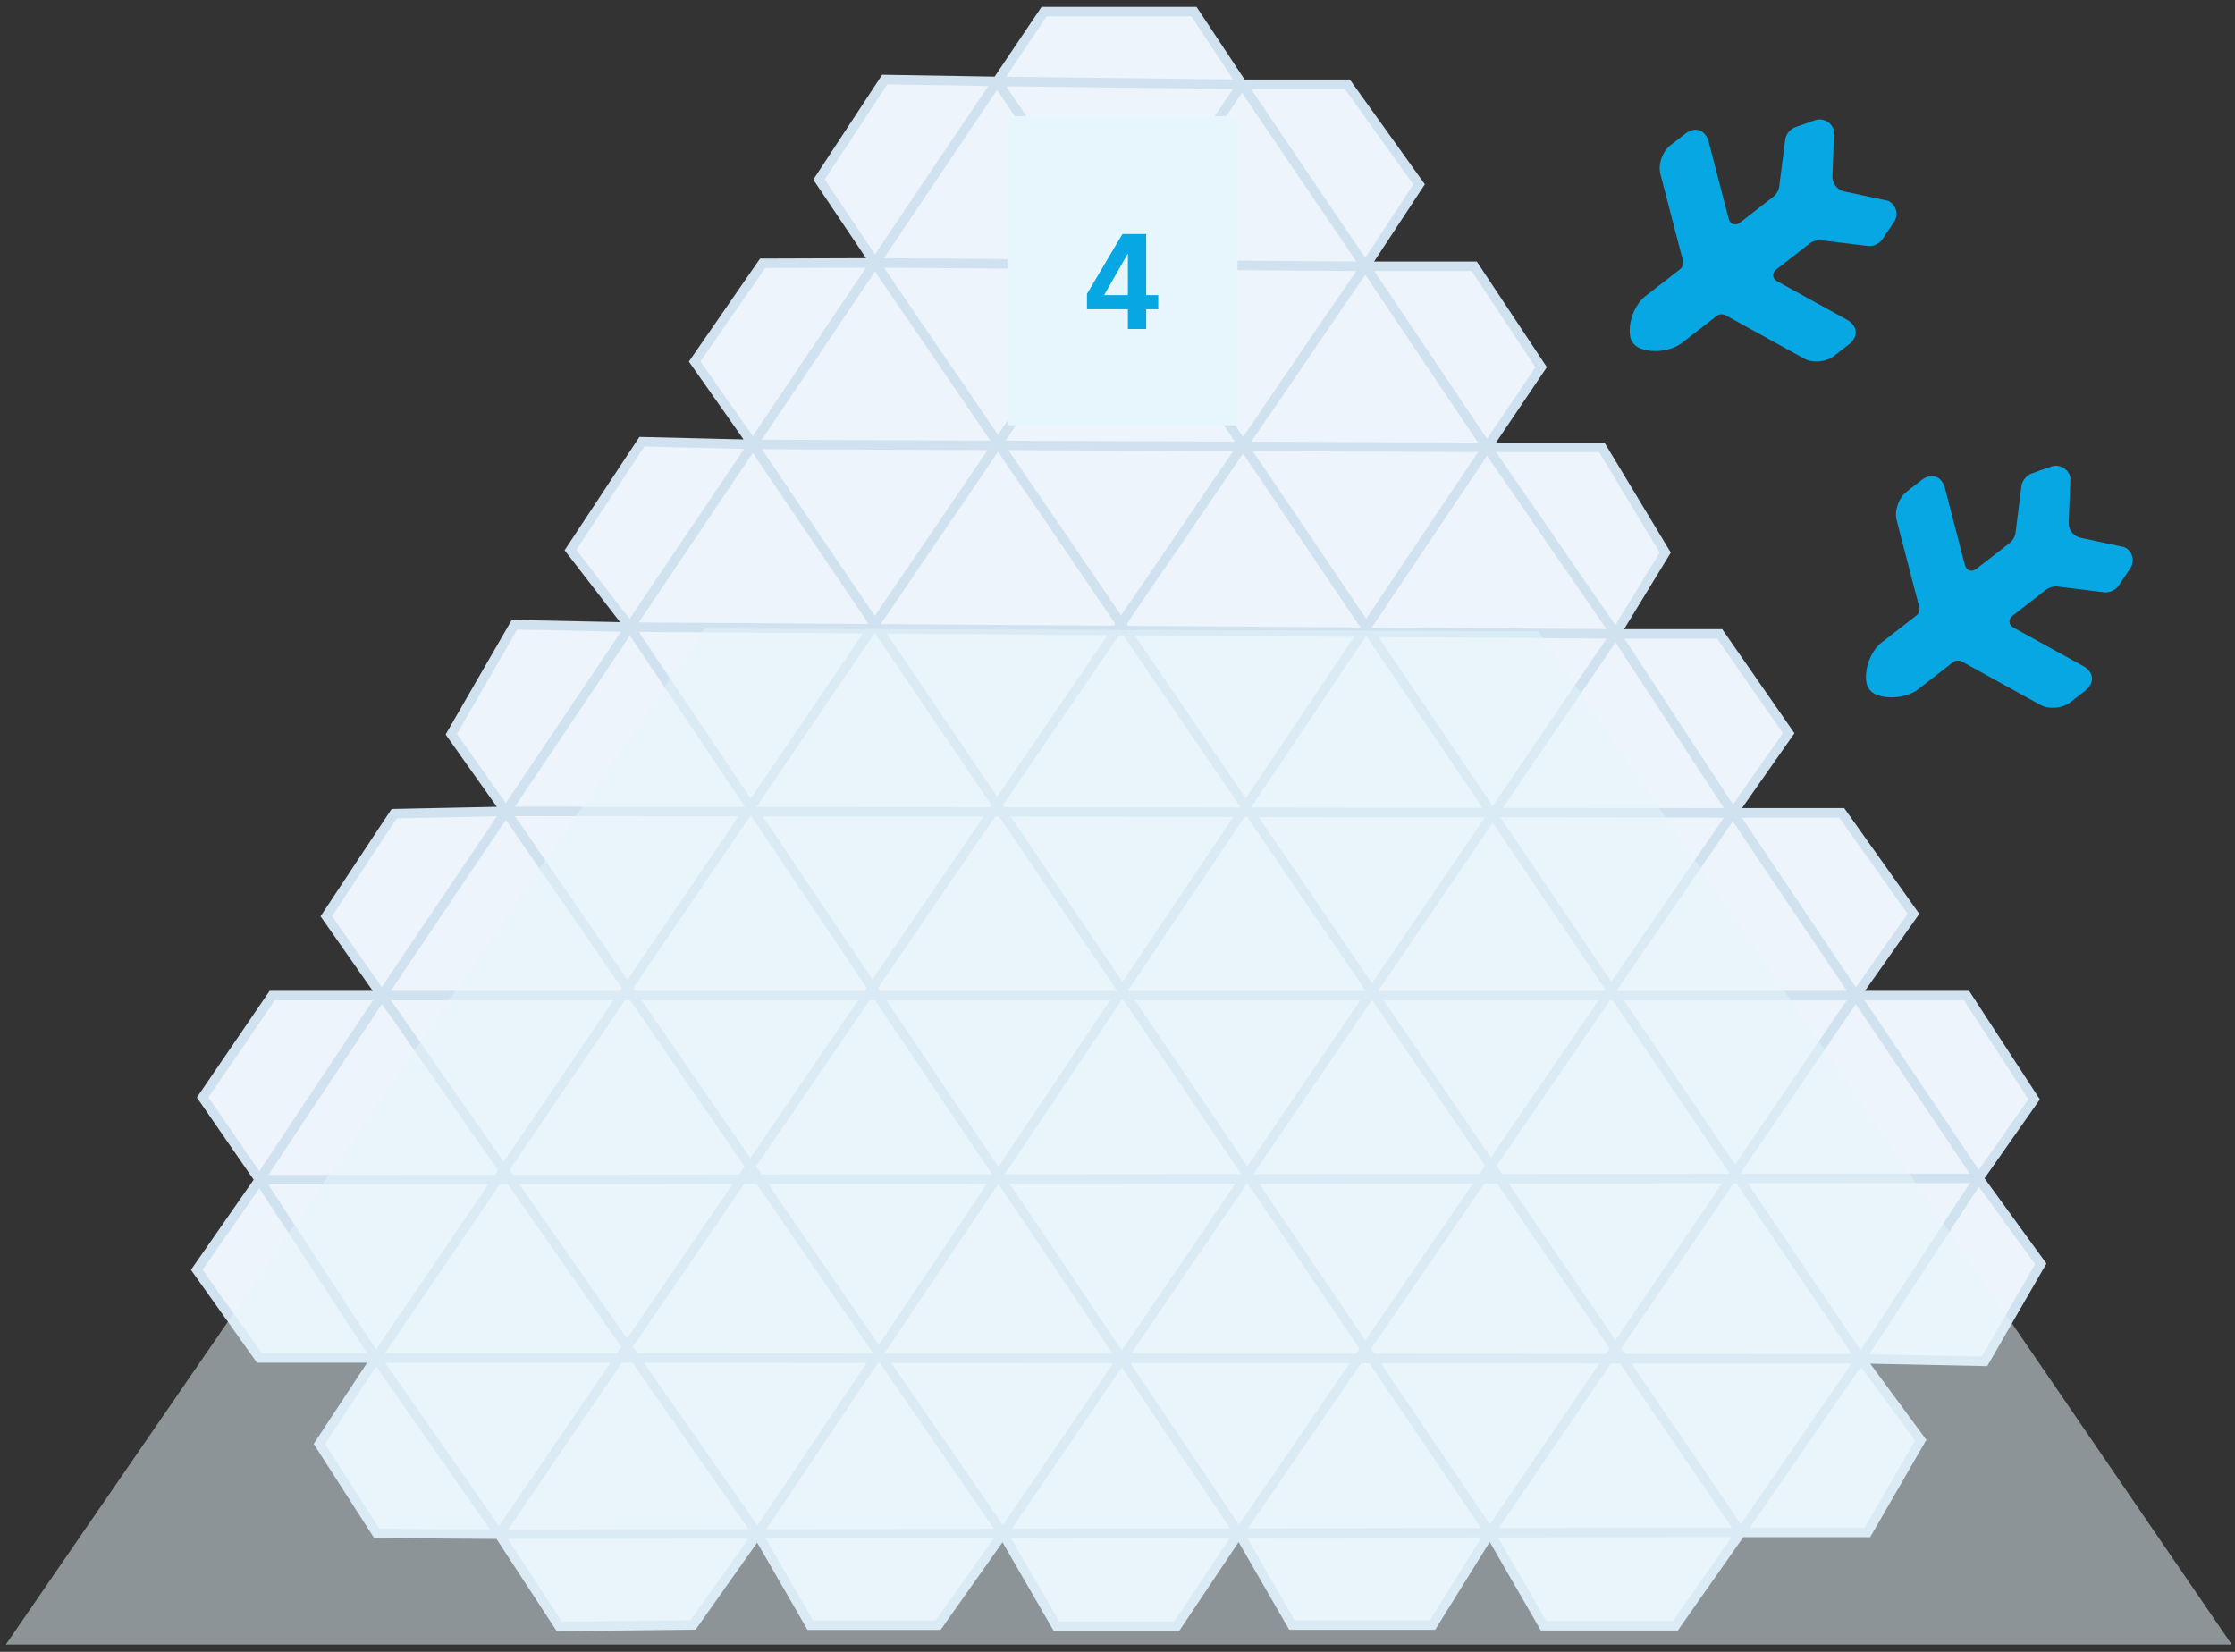<svg width="230" height="170" viewBox="0 0 230 170" fill="none" xmlns="http://www.w3.org/2000/svg">
<rect x="0" y="0" width="230" height="170" fill="#333333" stroke="none"/>
<path d="M20.248 130.683L26.699 121.41L20.853 112.944L28.009 102.461H39.298L33.578 94.293L40.565 83.738L52.059 83.499L46.438 75.561L52.943 64.294L64.82 64.537L58.702 56.607L66.061 45.458L77.474 45.733L71.487 37.207L78.474 27.098L90.042 27.058L84.281 18.484L91.042 8.185L102.612 8.379L107.448 1.193H122.867L127.82 8.673H138.658L146.037 18.979L140.498 27.408H151.714L158.596 37.782L153.029 46.039H164.84L171.368 56.869L166.259 65.241H176.973L184.069 75.459L178.327 83.654H189.532L196.912 94.049L190.976 102.462H202.375L209.329 113.135L203.626 121.271L210.013 130.068L204.223 140.098L191.481 139.835L197.653 148.214L192.172 157.708H179.142L172.405 167.315H158.85L153.321 157.738L147.415 167.242H132.958L127.494 157.777L121.078 167.368H108.724L103.208 157.814L96.537 167.251H83.386L77.96 157.852L71.323 167.23L57.556 167.379L51.36 157.892L38.776 157.802L32.866 148.6L38.693 139.755H26.699L20.248 130.683Z" fill="#EDF4FB"/>
<path d="M26.699 121.41L20.248 130.683L26.699 139.755H38.693M26.699 121.41L38.693 139.755M26.699 121.41L39.298 102.461M26.699 121.41L20.853 112.944L28.009 102.461H39.298M26.699 121.41L203.626 121.271M38.693 139.755L51.36 157.892M38.693 139.755L127.82 8.673M38.693 139.755L191.481 139.835M38.693 139.755L32.866 148.6L38.776 157.802L51.36 157.892M39.298 102.461L52.059 83.499M39.298 102.461L77.96 157.852M39.298 102.461L190.976 102.462M39.298 102.461L33.578 94.293L40.565 83.738L52.059 83.499M203.626 121.271L190.976 102.462M203.626 121.271L191.481 139.835M203.626 121.271L209.329 113.135L202.375 102.462H190.976M203.626 121.271L210.013 130.068L204.223 140.098L191.481 139.835M179.148 157.699L153.321 157.738M179.148 157.699L90.042 27.058M179.148 157.699L191.481 139.835M179.148 157.699L179.142 157.708M51.36 157.892L140.498 27.408M51.36 157.892L77.96 157.852M51.36 157.892L57.556 167.379L71.323 167.23L77.96 157.852M127.82 8.673L122.867 1.193H107.448L102.612 8.379M127.82 8.673L140.498 27.408M127.82 8.673L102.612 8.379M127.82 8.673H138.658L146.037 18.979L140.498 27.408M140.498 27.408L153.029 46.039M140.498 27.408L90.042 27.058M140.498 27.408H151.714L158.596 37.782L153.029 46.039M77.96 157.852L153.029 46.039M77.96 157.852L103.208 157.814M77.96 157.852L83.386 167.251H96.537L103.208 157.814M153.029 46.039L166.259 65.241M153.029 46.039L77.474 45.733M153.029 46.039H164.84L171.368 56.869L166.259 65.241M166.259 65.241L103.208 157.814M166.259 65.241L178.327 83.654M166.259 65.241L64.82 64.537M166.259 65.241H176.973L184.069 75.459L178.327 83.654M103.208 157.814L127.494 157.777M103.208 157.814L52.059 83.499M103.208 157.814L108.724 167.368H121.078L127.494 157.777M178.327 83.654L127.494 157.777M178.327 83.654L190.976 102.462M178.327 83.654L52.059 83.499M178.327 83.654H189.532L196.912 94.049L190.976 102.462M127.494 157.777L153.321 157.738M127.494 157.777L64.82 64.537M127.494 157.777L132.958 167.242H147.415L153.321 157.738M190.976 102.462L153.321 157.738M153.321 157.738L77.474 45.733M153.321 157.738L158.85 167.315H172.405L179.142 157.708M191.481 139.835L102.612 8.379M191.481 139.835L197.653 148.214L192.172 157.708H179.142M102.612 8.379L90.042 27.058M102.612 8.379L91.042 8.185L84.281 18.484L90.042 27.058M90.042 27.058L77.474 45.733M90.042 27.058L78.474 27.098L71.487 37.207L77.474 45.733M77.474 45.733L64.82 64.537M77.474 45.733L66.061 45.458L58.702 56.607L64.82 64.537M64.82 64.537L52.059 83.499M64.82 64.537L52.943 64.294L46.438 75.561L52.059 83.499" stroke="#D0E1F0" stroke-width="0.978"/>
<path opacity="0.5" d="M0.597 169.252L72.523 64.684L158.316 64.973L229.665 169.252H0.597Z" fill="#E6F6FC"/>
<rect width="23.643" height="31.822" transform="translate(103.708 11.947)" fill="#E6F6FC"/>
<path d="M116.069 30.372V26.134H116.042L113.622 30.372H116.069ZM111.858 30.249L115.509 24.083H117.949V30.372H119.193V31.828H117.949V33.858H116.069V31.828H111.858V30.249Z" fill="#06A7E2"/>
<path d="M170.869 17.91L172.778 25.26L173.212 26.889C173.265 27.151 173.145 27.509 172.933 27.674L169.324 30.478C168.192 31.358 167.498 33.24 167.767 34.657C167.865 35.148 168.195 35.573 168.647 35.789C169.945 36.388 171.952 36.172 173.084 35.292L176.693 32.488C176.905 32.323 177.281 32.296 177.522 32.411L185.634 36.888C186.518 37.393 187.917 37.27 188.719 36.647L190.276 35.438C191.278 34.659 191.187 33.519 190.062 32.899L182.924 28.97C182.366 28.666 182.321 28.096 182.828 27.702L184.137 26.685L186.26 25.035C186.531 24.825 187.039 24.676 187.374 24.718L192.248 25.319C192.751 25.382 193.406 25.081 193.706 24.639L194.898 22.863C195.429 22.11 195.145 21.063 194.311 20.671L189.771 19.697C189.076 19.556 188.535 18.86 188.571 18.152L188.748 13.512C188.563 12.616 187.63 12.073 186.751 12.378L184.735 13.094C184.245 13.267 183.78 13.836 183.717 14.339L183.095 19.21C183.062 19.557 182.792 20.013 182.521 20.224L179.089 22.89C178.582 23.285 178.062 23.102 177.884 22.484L175.84 14.596C175.517 13.353 174.436 12.983 173.433 13.762L171.877 14.972C171.075 15.595 170.61 16.92 170.869 17.91Z" fill="#06A7E2"/>
<path d="M195.183 53.551L197.092 60.9L197.526 62.53C197.579 62.792 197.459 63.15 197.247 63.315L193.638 66.119C192.506 66.998 191.812 68.88 192.081 70.298C192.179 70.789 192.509 71.213 192.961 71.43C194.259 72.029 196.266 71.812 197.398 70.933L201.007 68.129C201.219 67.964 201.595 67.936 201.836 68.052L209.948 72.529C210.832 73.034 212.231 72.911 213.033 72.288L214.59 71.078C215.592 70.299 215.501 69.16 214.376 68.54L207.238 64.611C206.68 64.306 206.635 63.737 207.142 63.343L208.451 62.325L210.573 60.676C210.845 60.465 211.353 60.316 211.688 60.358L216.562 60.959C217.065 61.022 217.72 60.721 218.02 60.28L219.212 58.503C219.743 57.75 219.459 56.703 218.625 56.311L214.085 55.337C213.39 55.197 212.849 54.501 212.885 53.792L213.062 49.153C212.877 48.257 211.944 47.714 211.065 48.019L209.049 48.734C208.559 48.907 208.094 49.477 208.031 49.98L207.409 54.851C207.376 55.198 207.106 55.654 206.835 55.864L203.403 58.531C202.896 58.925 202.376 58.743 202.198 58.124L200.154 50.237C199.831 48.993 198.75 48.624 197.747 49.403L196.19 50.612C195.389 51.235 194.924 52.561 195.183 53.551Z" fill="#06A7E2"/>
</svg>
